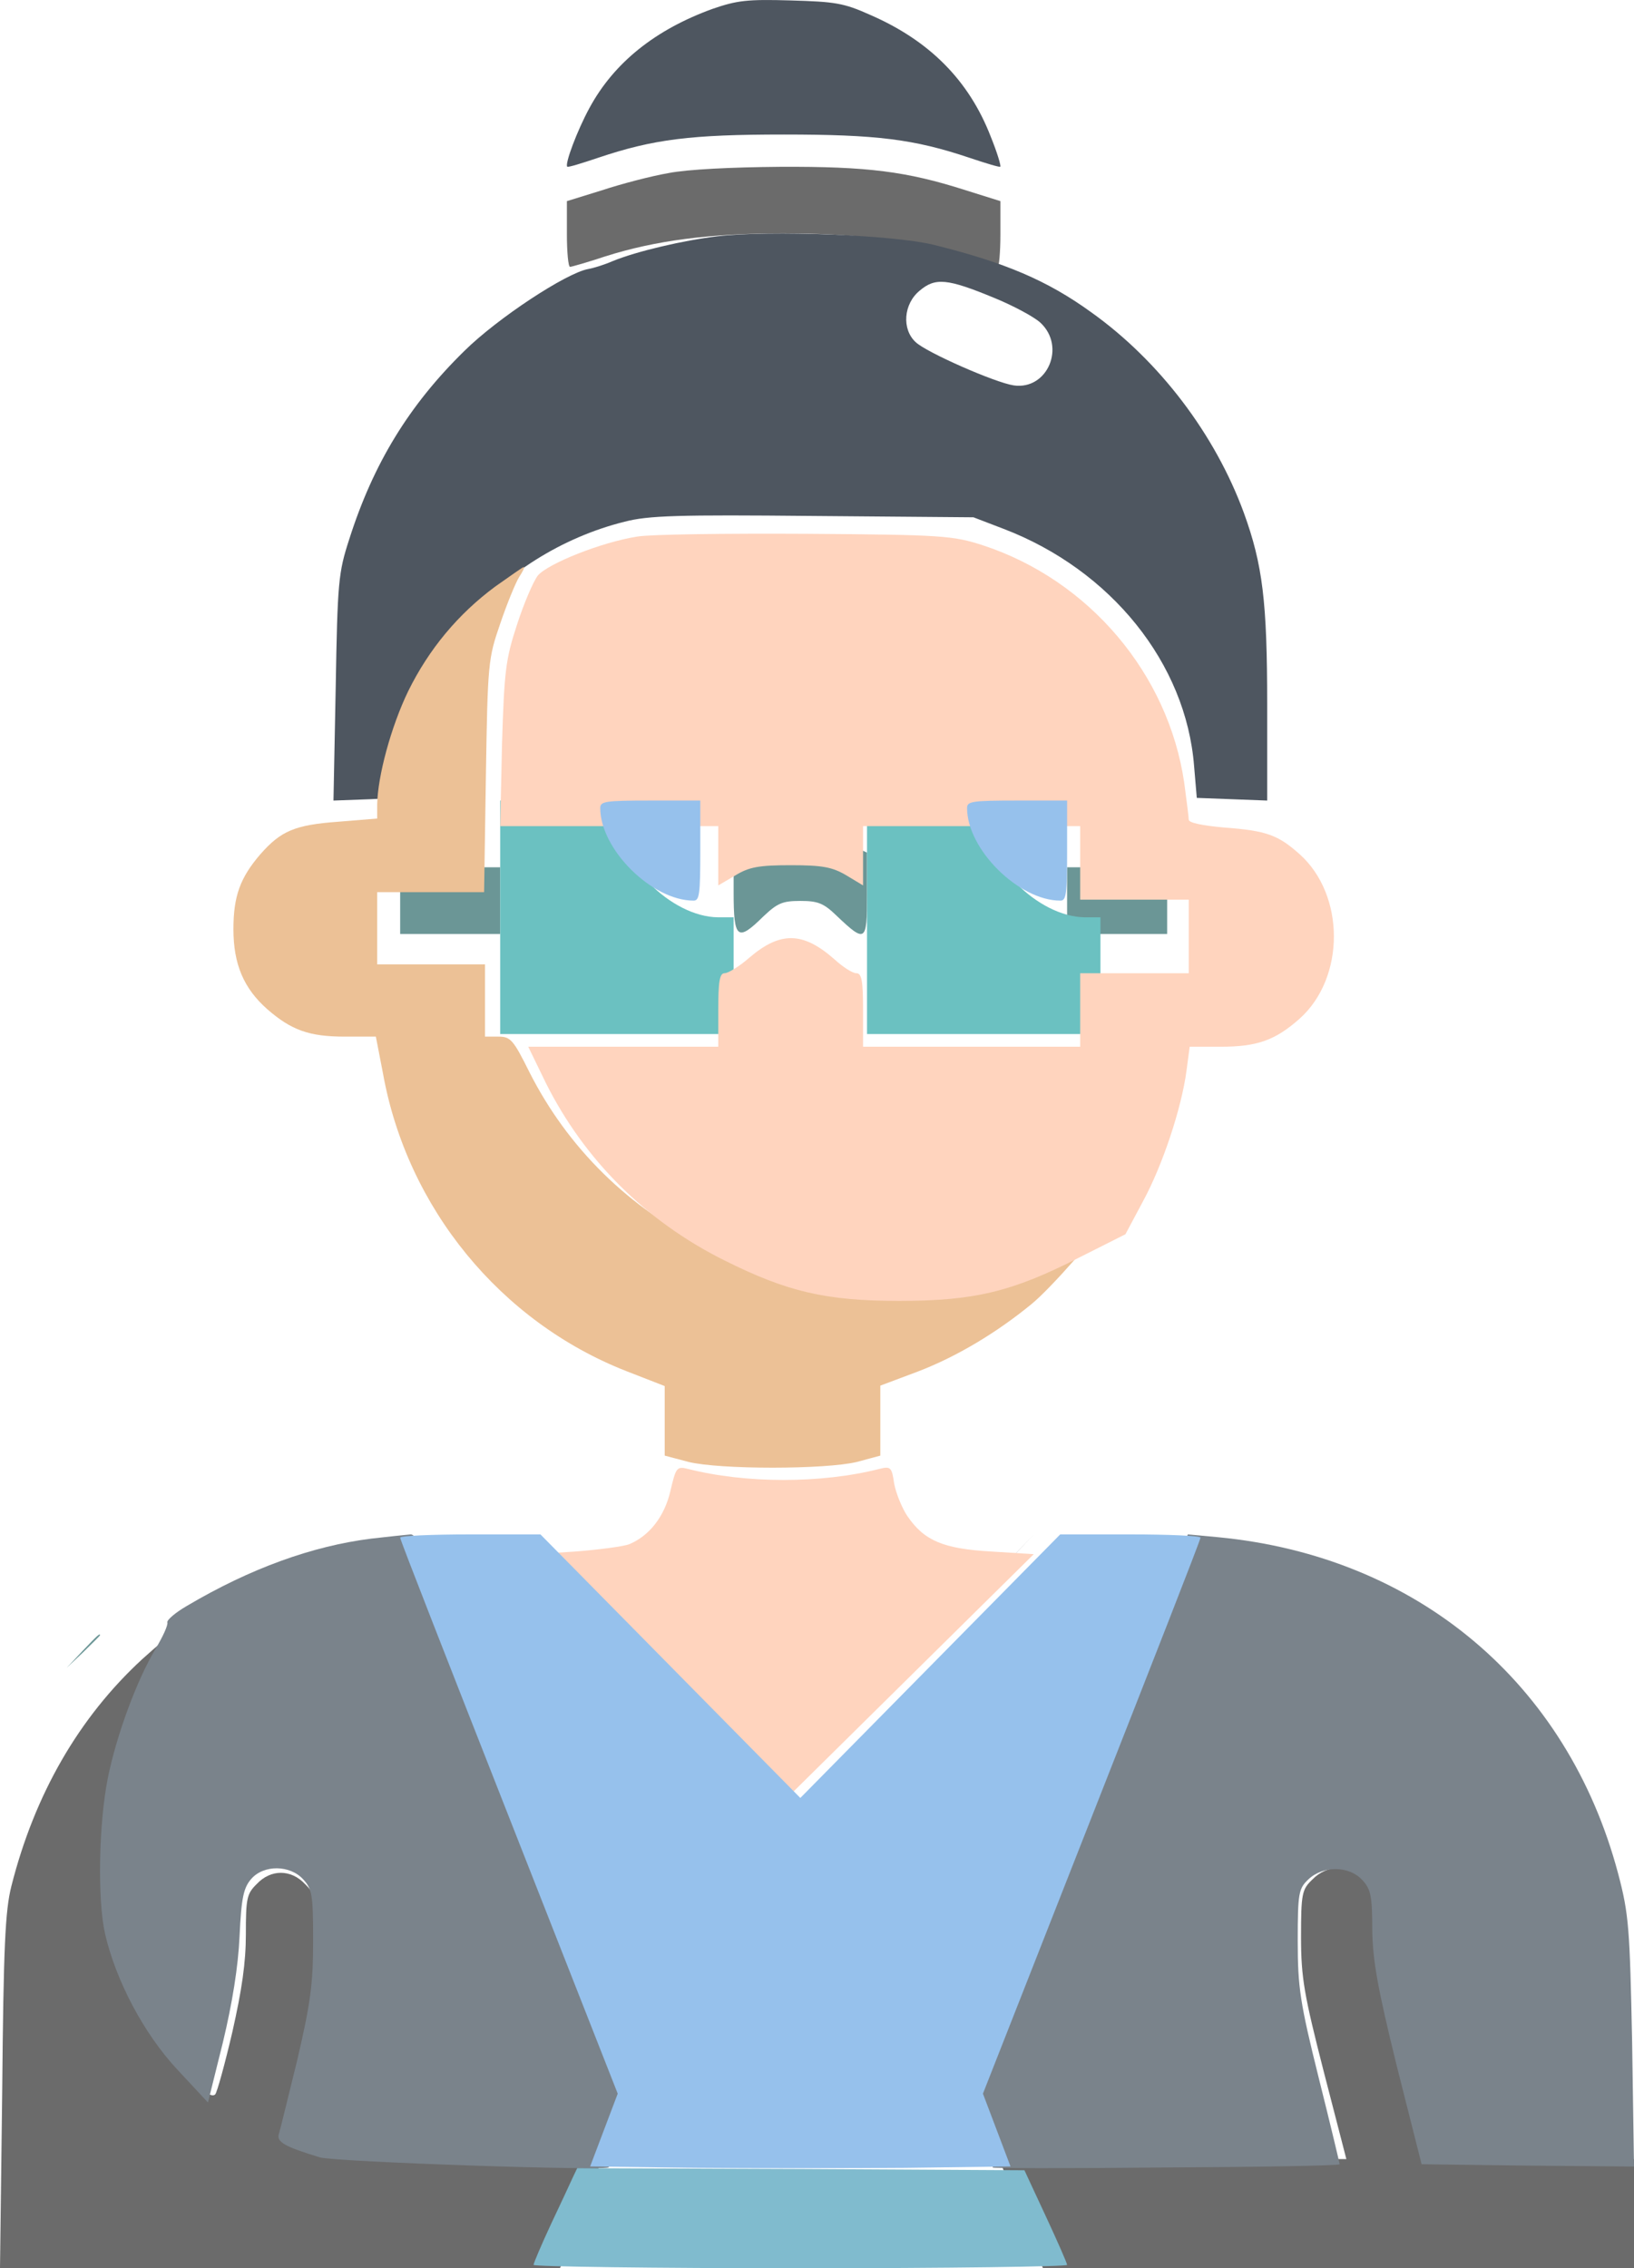 <svg width="49" height="68" viewBox="0 0 49 68" fill="none" xmlns="http://www.w3.org/2000/svg">
<path d="M20.047 5.189C19.532 5.277 18.625 5.515 18.056 5.703L17 6.03V7.021C17 7.561 17.041 8 17.095 8C17.135 8 17.623 7.862 18.151 7.686C19.654 7.209 21.293 6.996 23.486 6.996C25.734 6.996 27.508 7.222 28.89 7.686C29.404 7.862 29.865 8 29.919 8C29.959 8 30 7.561 30 7.021V6.03L28.957 5.703C27.197 5.139 26.019 4.988 23.392 5.001C21.943 5.013 20.616 5.076 20.047 5.189Z" fill="#6B6B6B"/>
<path d="M4.264 49.741C2.362 51.493 1.036 53.797 0.341 56.546C0.157 57.274 0.105 58.338 0.066 62.704L0 68H16.793L17.396 66.45C17.724 65.601 18 64.874 18 64.847C18 64.806 16.216 64.766 14.038 64.725C10.889 64.685 9.918 64.631 9.354 64.456C8.961 64.335 8.593 64.186 8.515 64.106C8.436 64.025 8.567 63.216 8.934 61.748C9.38 59.874 9.472 59.295 9.472 58.163C9.472 56.897 9.446 56.775 9.144 56.479C8.724 56.034 8.121 56.034 7.701 56.479C7.399 56.775 7.373 56.91 7.373 57.988C7.373 58.837 7.255 59.645 6.966 60.925C6.743 61.882 6.507 62.731 6.455 62.785C6.179 63.095 4.5 60.993 3.897 59.605C2.781 57.004 3.031 53.528 4.539 50.415C4.92 49.633 5.195 49 5.156 49C5.117 49 4.71 49.337 4.264 49.741Z" fill="#6B6B6B"/>
<path d="M39.361 56.341C39.042 56.641 39.015 56.764 39.015 58.073C39.015 59.3 39.112 59.818 39.694 62.096L40.374 64.727H35.187C32.33 64.727 30 64.754 30 64.796C30 64.836 30.291 65.573 30.638 66.432L31.276 68H49V64.727H42.648L41.941 61.891C41.358 59.573 41.234 58.85 41.234 57.868C41.234 56.777 41.206 56.641 40.887 56.341C40.679 56.123 40.388 56 40.124 56C39.861 56 39.569 56.123 39.361 56.341Z" fill="#6B6B6B"/>
<path d="M21.367 0.266C19.652 0.888 18.413 1.877 17.678 3.234C17.311 3.906 16.93 4.921 17.011 4.997C17.038 5.022 17.447 4.895 17.937 4.73C19.597 4.172 20.713 4.033 23.504 4.033C26.294 4.033 27.41 4.172 29.071 4.73C29.561 4.895 29.983 5.022 29.996 4.997C30.023 4.971 29.901 4.566 29.71 4.096C29.057 2.41 27.873 1.217 26.09 0.444C25.3 0.089 25.042 0.051 23.708 0.013C22.401 -0.025 22.102 0.013 21.367 0.266Z" fill="#4E5660"/>
<path d="M21.526 7.083C20.503 7.202 19.091 7.534 18.378 7.826C18.136 7.932 17.8 8.038 17.639 8.065C16.98 8.184 14.922 9.537 13.927 10.519C12.273 12.138 11.197 13.889 10.471 16.172C10.148 17.167 10.121 17.445 10.067 20.616L10 24L11.089 23.96L12.179 23.907V23.284C12.179 21.917 12.932 19.993 13.994 18.626C15.084 17.22 16.859 16.105 18.728 15.641C19.441 15.455 20.328 15.429 24.377 15.468L29.191 15.508L30.092 15.853C33.32 17.087 35.566 19.887 35.808 22.965L35.889 23.92L38 24V21.108C38 18.042 37.865 16.928 37.301 15.376C36.44 13.027 34.772 10.824 32.728 9.365C31.41 8.41 30.133 7.866 27.981 7.335C26.757 7.043 23.112 6.897 21.526 7.083ZM29.837 8.94C30.388 9.166 31.007 9.498 31.195 9.67C31.975 10.386 31.41 11.7 30.401 11.554C29.85 11.475 27.766 10.559 27.456 10.254C27.039 9.869 27.093 9.113 27.577 8.715C28.048 8.317 28.398 8.343 29.837 8.94Z" fill="#4E5660"/>
<path d="M22.6 25.293L22 25.575V26.755C22 28.149 22.113 28.242 22.887 27.478C23.312 27.076 23.462 27.009 24 27.009C24.525 27.009 24.7 27.076 25.087 27.452C25.962 28.283 26 28.242 26 26.822V25.561L25.387 25.28C24.562 24.904 23.4 24.904 22.6 25.293Z" fill="#6B9696"/>
<path d="M12 28H15V26H12V28Z" fill="#6B9696"/>
<path d="M32 28H35V26H32V28Z" fill="#6B9696"/>
<path d="M11.136 46.126C9.363 46.349 7.508 47.017 5.6 48.146C5.261 48.342 5.004 48.565 5.018 48.634C5.045 48.718 4.883 49.066 4.666 49.429C4.097 50.376 3.488 52.035 3.231 53.317C2.96 54.683 2.92 56.955 3.15 57.972C3.475 59.38 4.314 60.968 5.316 62.042L6.236 63.031L6.683 61.233C6.967 60.049 7.143 58.962 7.184 58.042C7.238 56.885 7.305 56.592 7.535 56.327C7.914 55.895 8.7 55.909 9.092 56.341C9.363 56.634 9.39 56.815 9.39 58.195C9.39 59.477 9.309 60.063 8.916 61.749C8.645 62.85 8.402 63.853 8.361 63.979C8.293 64.216 8.537 64.355 9.593 64.676C10.067 64.815 18.391 65.094 18.256 64.968C18.229 64.941 18.391 64.481 18.608 63.937C18.824 63.394 19 62.85 19 62.724C19 62.599 17.552 58.78 15.792 54.251C12.963 46.976 12.557 45.986 12.313 46C12.151 46.014 11.623 46.07 11.136 46.126Z" fill="#7A838B"/>
<path d="M32.31 54.249C30.494 58.792 29 62.61 29 62.736C29 62.861 29.182 63.404 29.405 63.948C29.628 64.491 29.796 64.951 29.768 64.979C29.74 65.007 32.073 65.007 34.95 64.979C37.827 64.965 40.173 64.923 40.173 64.882C40.173 64.854 39.894 63.683 39.545 62.29C38.986 60.046 38.916 59.572 38.916 58.193C38.916 56.744 38.944 56.618 39.237 56.34C39.684 55.922 40.453 55.935 40.844 56.353C41.109 56.632 41.151 56.841 41.151 57.858C41.165 58.792 41.318 59.628 41.891 61.955L42.631 64.882L45.816 64.923L49 64.951L48.944 61.231C48.874 57.803 48.846 57.385 48.525 56.172C47.003 50.445 42.492 46.655 36.528 46.084L35.62 46L32.31 54.249Z" fill="#7A838B"/>
<path d="M2.476 49.493L2 50L2.505 49.522C2.771 49.264 3 49.034 3 49.025C3 48.948 2.914 49.034 2.476 49.493Z" fill="#6B9696"/>
<path d="M14.854 17.582C13.736 18.408 12.86 19.463 12.24 20.722C11.729 21.778 11.324 23.267 11.311 24.12V24.539L10.152 24.634C8.846 24.729 8.428 24.905 7.808 25.609C7.202 26.312 7 26.867 7 27.855C7 28.911 7.31 29.629 8.01 30.251C8.738 30.887 9.277 31.077 10.341 31.077H11.271L11.486 32.187C12.213 36.221 15.015 39.631 18.788 41.107L19.933 41.553V43.638L20.647 43.827C21.576 44.057 24.755 44.057 25.698 43.827L26.399 43.638V41.54L27.517 41.12C28.689 40.674 29.902 39.943 30.939 39.09C31.532 38.603 33 36.924 33 36.748C33 36.708 32.407 36.965 31.693 37.33C29.767 38.291 28.622 38.562 26.399 38.562C24.217 38.562 23.058 38.291 21.199 37.371C18.855 36.221 17.023 34.407 15.878 32.146C15.393 31.172 15.312 31.077 14.948 31.077H14.544V28.911H11.311V26.746H14.517L14.571 23.253C14.625 19.869 14.638 19.748 15.002 18.692C15.204 18.096 15.46 17.474 15.568 17.298C15.676 17.135 15.743 17 15.703 17C15.676 17 15.298 17.271 14.854 17.582Z" fill="#ECC196"/>
<path d="M15 31H22V27.5H21.533C20.119 27.485 18.5 25.852 18.5 24.438V24H15V31Z" fill="#6BC1C1"/>
<path d="M26 31H33V27.5H32.533C31.119 27.485 29.5 25.852 29.5 24.438V24H26V31Z" fill="#6BC1C1"/>
<path d="M17.178 65.275C17.105 65.438 16.814 66.062 16.524 66.675C16.233 67.3 16 67.85 16 67.9C16 67.95 19.607 68 24 68C28.407 68 32 67.95 32 67.9C32 67.85 31.709 67.188 31.36 66.438L30.72 65.062L24.015 65.025L17.309 65L17.178 65.275Z" fill="#80BBCE"/>
<path d="M19.757 50L23.5 54L27.257 50L31 46L27.257 49.93L23.5 53.86L19.757 49.93L16 46L19.757 50Z" fill="#C1C1C1"/>
<path d="M19.111 16.086C18.039 16.252 16.424 16.899 16.126 17.257C15.99 17.436 15.706 18.098 15.502 18.732C15.163 19.765 15.122 20.11 15.054 22.314L15 24.767H21.539V26.544L22.055 26.241C22.462 25.993 22.76 25.938 23.71 25.938C24.66 25.938 24.958 25.993 25.378 26.241L25.881 26.544V24.767H32.392V26.971H35.648V29.176H32.392V31.38H25.881V30.278C25.881 29.396 25.84 29.176 25.677 29.176C25.568 29.176 25.284 28.997 25.026 28.762C24.09 27.936 23.411 27.908 22.475 28.707C22.177 28.969 21.838 29.176 21.729 29.176C21.58 29.176 21.539 29.424 21.539 30.278V31.38H15.841L16.37 32.469C17.523 34.77 19.369 36.616 21.729 37.788C23.601 38.724 24.768 39 26.966 39C29.218 39 30.358 38.724 32.352 37.705L33.749 37.002L34.278 36.01C34.862 34.935 35.431 33.227 35.581 32.097L35.676 31.38H36.612C37.697 31.38 38.24 31.188 38.972 30.54C40.343 29.314 40.343 26.834 38.972 25.607C38.321 25.029 37.982 24.904 36.707 24.808C36.083 24.753 35.648 24.67 35.648 24.574C35.648 24.491 35.581 23.995 35.513 23.471C35.038 20.206 32.664 17.395 29.476 16.348C28.58 16.059 28.268 16.031 24.185 16.003C21.797 15.99 19.518 16.017 19.111 16.086Z" fill="#FFD4BE"/>
<path d="M20.105 44.695C19.927 45.462 19.477 46.041 18.864 46.297C18.673 46.364 17.95 46.459 17.255 46.513L16 46.593L23.5 54L31 46.593L29.732 46.513C28.286 46.432 27.714 46.189 27.209 45.449C27.046 45.206 26.868 44.762 26.814 44.479C26.745 43.981 26.704 43.954 26.377 44.035C24.632 44.479 22.368 44.479 20.623 44.035C20.296 43.954 20.268 43.994 20.105 44.695Z" fill="#FFD4BE"/>
<path d="M18 24.225C18 25.462 19.55 27 20.8 27C20.975 27 21 26.8 21 25.5V24H19.5C18.137 24 18 24.025 18 24.225Z" fill="#96C1EC"/>
<path d="M29 24.225C29 25.462 30.55 27 31.8 27C31.975 27 32 26.8 32 25.5V24H30.5C29.137 24 29 24.025 29 24.225Z" fill="#96C1EC"/>
<path d="M12 46.098C12 46.168 13.476 49.929 15.269 54.488L18.524 62.766L17.697 64.948L20.841 64.99C22.579 65.004 25.421 65.004 27.159 64.99L30.303 64.948L29.476 62.766L32.731 54.488C34.524 49.929 36 46.168 36 46.098C36 46.042 35.048 46 33.904 46H31.793L24 53.901L16.207 46H14.097C12.952 46 12 46.042 12 46.098Z" fill="#96C1EC"/>
</svg>
